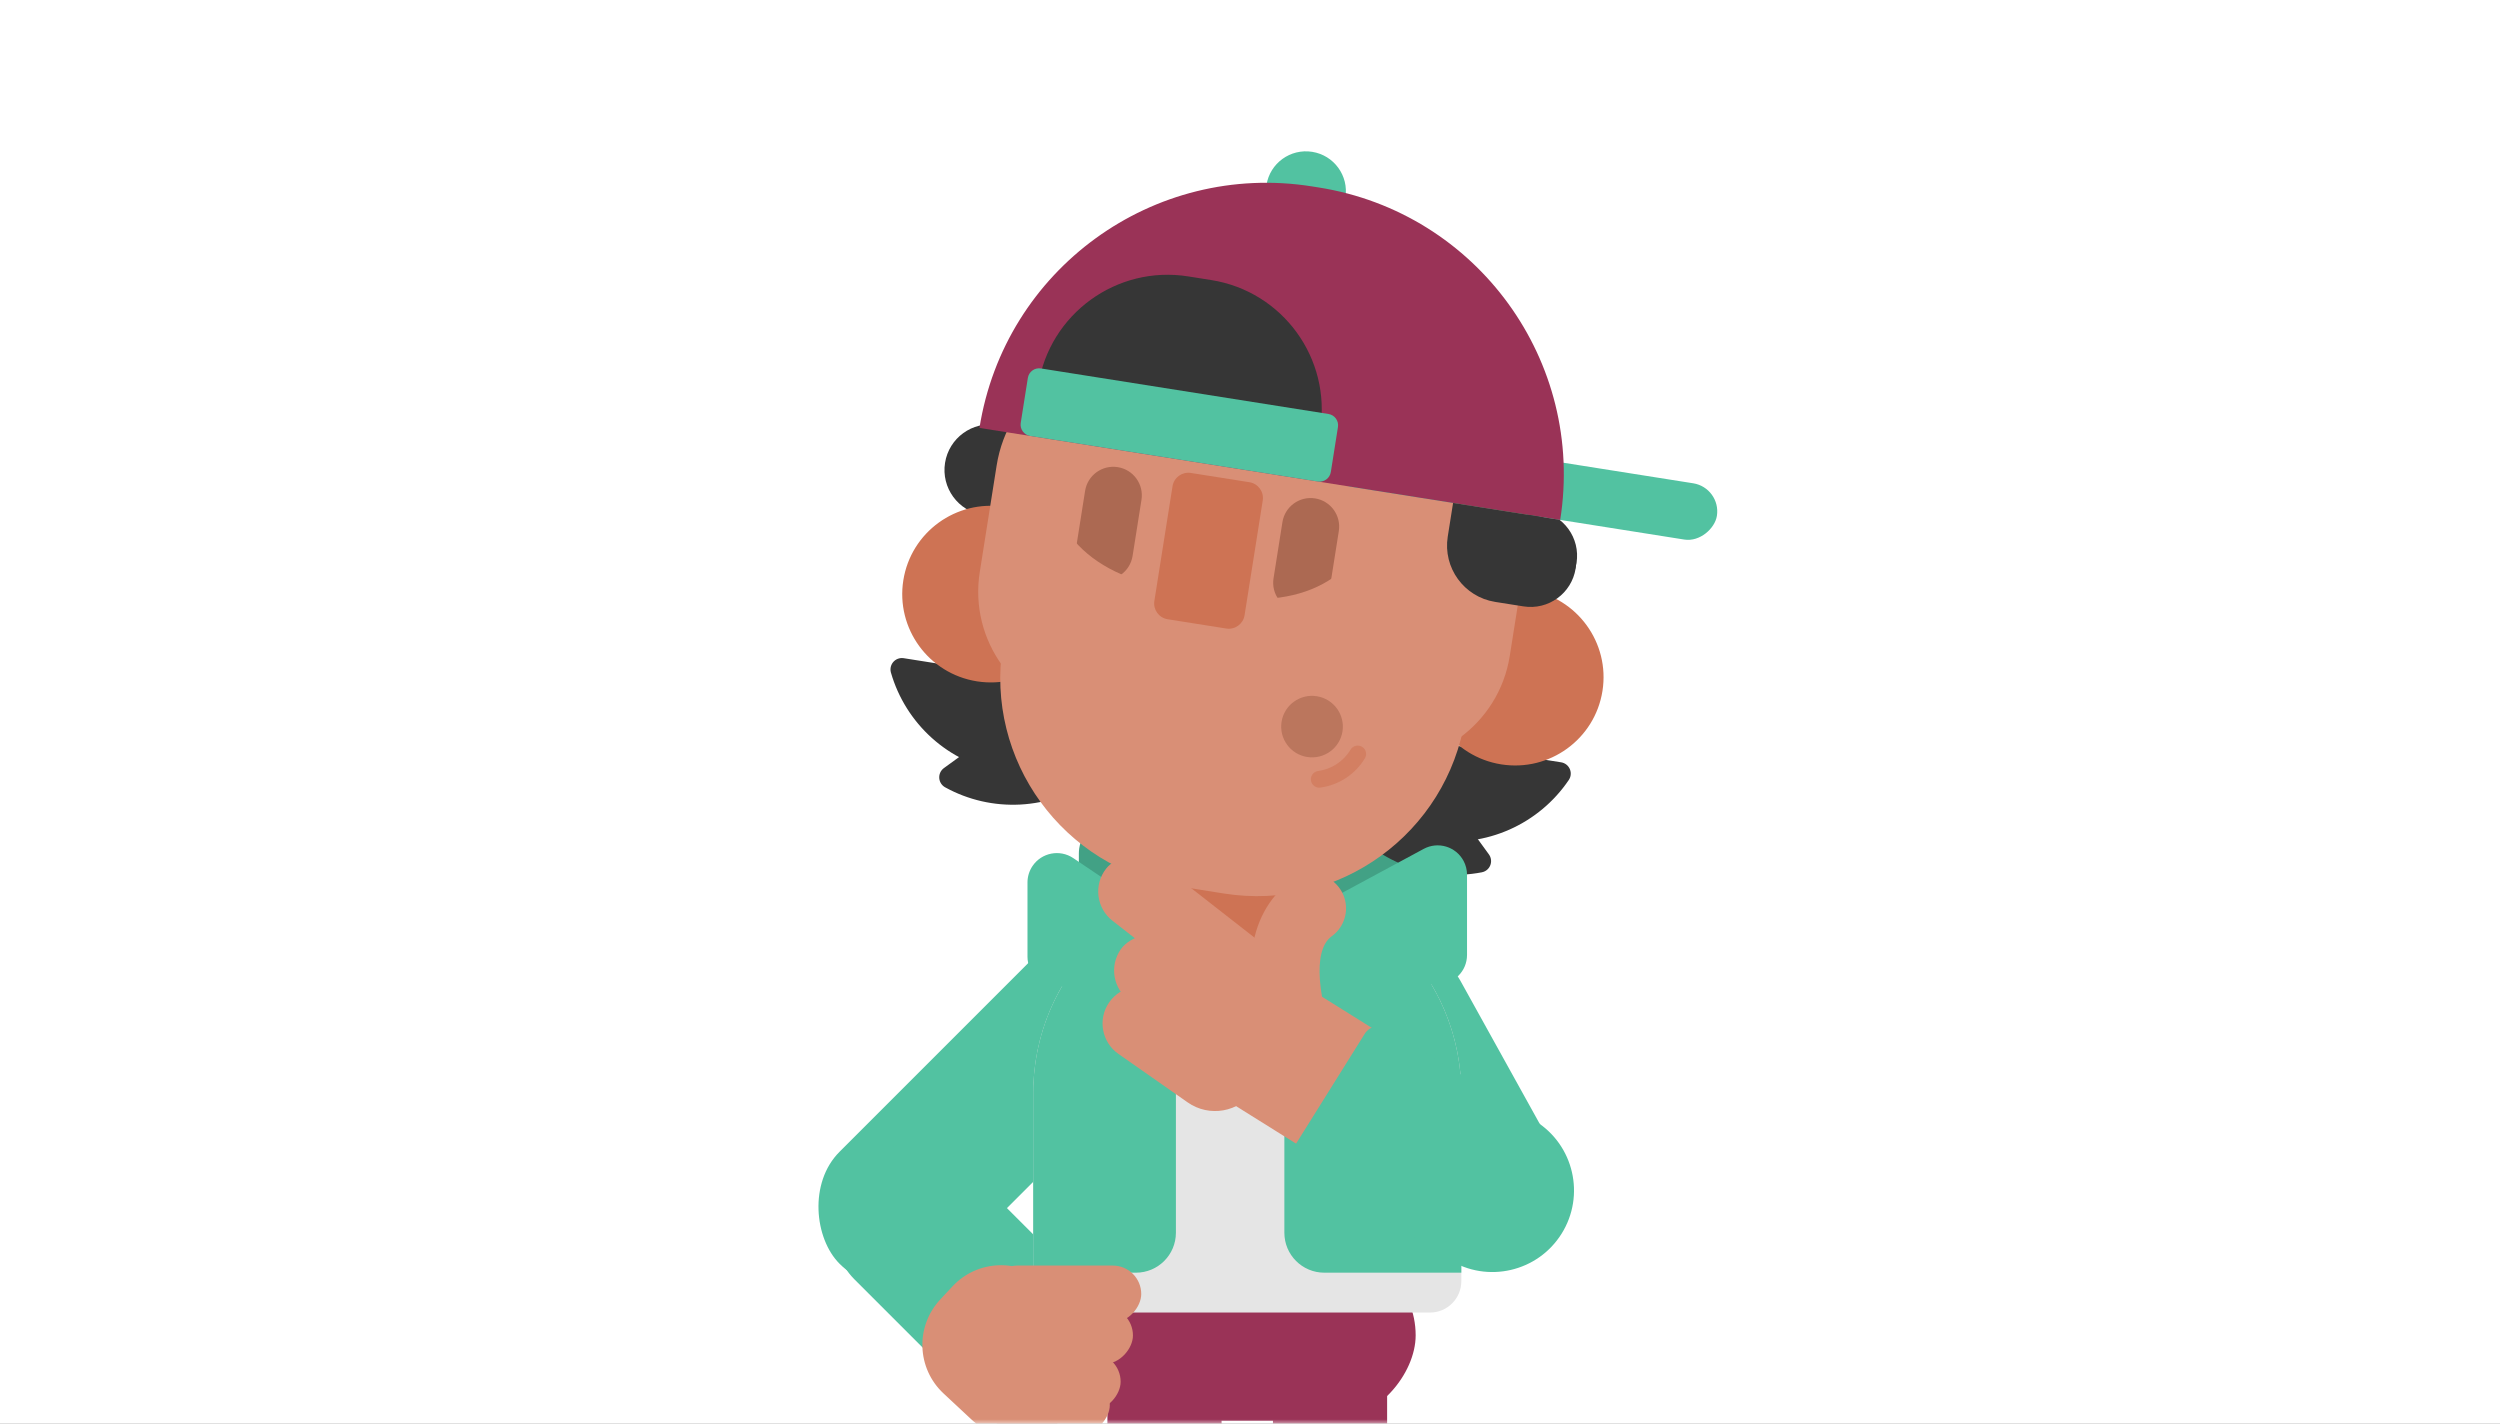 <svg xmlns="http://www.w3.org/2000/svg" xmlns:xlink="http://www.w3.org/1999/xlink" width="288" height="164" viewBox="0 0 288 164">
  <rect x="0" y="0" width="288" height="164" fill="#808080" stroke="none"/>
  <defs>
    <rect id="exp_well-a" width="288" height="164"/>
  </defs>
  <g fill="none" fill-rule="evenodd">
    <mask id="exp_well-b" fill="#fff">
      <use xlink:href="#exp_well-a"/>
    </mask>
    <use fill="#FFF" xlink:href="#exp_well-a"/>
    <g mask="url(#exp_well-b)">
      <g transform="matrix(-1 0 0 1 204 11)">
        <g fill="#9A3357" transform="translate(44.204 140.864)">
          <path d="M1.446 0L11.706 0C12.505 1.27188806e-15 13.152.647 13.152 1.446L13.152 59.594C13.152 60.393 12.505 61.04 11.706 61.04L1.446 61.04C.647 61.04-1.41130552e-14 60.393-1.42108547e-14 59.594L-1.42108547e-14 1.446C-1.43086542e-14.647.647 1.92305612e-15 1.446 1.77635684e-15zM20.517 0L30.777 0C31.576-1.46699278e-16 32.223.647 32.223 1.446L32.223 59.594C32.223 60.393 31.576 61.04 30.777 61.04L20.517 61.04C19.718 61.04 19.071 60.393 19.071 59.594L19.071 1.446C19.071.647 19.718-1.62965756e-15 20.517-1.77635684e-15z"/>
        </g>
        <rect width="39.457" height="19.69" x="40.916" y="132.988" fill="#9A3357" rx="9.845"/>
        <g transform="translate(62.455 89.036)">
          <rect width="54.245" height="18.226" x="-1.468" y="17.249" fill="#52C2A1" rx="9.113" transform="rotate(-135 25.655 26.362)"/>
          <rect width="32.563" height="18.226" x="15.329" y="36.849" fill="#52C2A1" rx="9.113" transform="scale(-1 1) rotate(45 0 -30.351)"/>
          <path fill="#D98F76" d="M24.289,45.779 L26.362,45.779 C30.59,45.779 34.017,49.207 34.017,53.435 L34.017,57.809 C34.017,62.036 30.59,65.464 26.362,65.464 L24.289,65.464 C20.061,65.464 16.634,62.036 16.634,57.809 L16.634,53.435 C16.634,49.207 20.061,45.779 24.289,45.779 Z" transform="rotate(47 25.325 55.622)"/>
          <rect width="17.383" height="6.561" x="12.447" y="55.86" fill="#D98F76" rx="3.281"/>
          <rect width="13.761" height="6.561" x="13.695" y="58.55" fill="#D98F76" rx="3.281"/>
          <rect width="13.761" height="6.561" x="11.029" y="50.53" fill="#D98F76" rx="3.281"/>
        </g>
        <rect width="15.694" height="38.351" x="6.025" y="2.229" fill="#52C2A1" rx="7.847" transform="rotate(29 -156.895 113.495)"/>
        <path fill="#E5E5E5" d="M60.316,90.325 L60.316,90.325 C73.936,90.325 84.977,101.366 84.977,114.986 L84.977,136.592 C84.977,138.589 83.358,140.207 81.362,140.207 L39.27,140.207 C37.274,140.207 35.655,138.589 35.655,136.592 L35.655,114.986 C35.655,101.366 46.696,90.325 60.316,90.325 Z"/>
        <path fill="#52C2A1" d="M35.655 114.986C35.655 106.714 39.728 99.393 45.978 94.92L51.441 94.92C53.982 94.92 56.041 96.979 56.041 99.52L56.041 131.012C56.041 133.553 53.982 135.613 51.441 135.613L35.655 135.613 35.655 114.986zM74.654 94.92C80.904 99.393 84.977 106.714 84.977 114.986L84.977 135.613 73.137 135.613C70.596 135.613 68.536 133.553 68.536 131.012L68.536 99.52C68.536 96.979 70.596 94.92 73.137 94.92L74.654 94.92z"/>
        <rect width="17.579" height="6.561" x="72.529" y="134.792" fill="#D98F76" rx="3.281"/>
        <path fill="#42A185" d="M43.575,83.897 C50.945,85.983 55.878,86.951 58.373,86.799 C61.308,86.961 66.67,85.843 74.458,83.444 L74.458,83.444 C76.602,82.784 78.875,83.987 79.536,86.131 C79.655,86.518 79.716,86.921 79.716,87.326 L79.716,92.827 C79.716,95.07 77.897,96.889 75.654,96.889 L40.464,96.889 C38.221,96.889 36.402,95.07 36.402,92.827 L36.402,89.321 C36.402,86.208 38.926,83.684 42.04,83.684 C42.559,83.684 43.076,83.756 43.575,83.897 Z"/>
        <path fill="#CE7354" d="M60.316,81.136 L60.316,81.136 C64.493,81.136 67.879,84.522 67.879,88.699 L67.879,95.889 C67.879,100.066 64.493,103.452 60.316,103.452 L60.316,103.452 C56.139,103.452 52.753,100.066 52.753,95.889 L52.753,88.699 C52.753,84.522 56.139,81.136 60.316,81.136 Z"/>
        <g transform="rotate(-9 93.972 2.028)">
          <g fill="#363636" stroke="#363636" stroke-linecap="round" stroke-linejoin="round" stroke-width="2.629" transform="translate(57.248 58.415)">
            <path d="M5.919,7.876 L32.752,7.876 C30.397,12.916 25.275,16.409 19.335,16.409 C13.396,16.409 8.274,12.916 5.919,7.876 Z"/>
            <path d="M-0.658,8.533 L26.176,8.533 C23.821,13.572 18.699,17.065 12.759,17.065 C6.82,17.065 1.698,13.572 -0.658,8.533 Z" transform="rotate(45 12.76 12.799)"/>
          </g>
          <g fill="#363636" stroke="#363636" stroke-linecap="round" stroke-linejoin="round" stroke-width="2.629" transform="matrix(-1 0 0 1 46.069 58.415)">
            <path d="M5.919,7.876 L32.752,7.876 C30.397,12.916 25.275,16.409 19.335,16.409 C13.396,16.409 8.274,12.916 5.919,7.876 Z"/>
            <path d="M-0.658,8.533 L26.176,8.533 C23.821,13.572 18.699,17.065 12.759,17.065 C6.82,17.065 1.698,13.572 -0.658,8.533 Z" transform="rotate(45 12.76 12.799)"/>
          </g>
          <path fill="#363636" d="M20.411,36.755 L83.563,36.755 C86.463,36.755 88.814,39.106 88.814,42.006 L88.814,42.006 C88.814,44.906 86.463,47.257 83.563,47.257 L20.411,47.257 C17.511,47.257 15.16,44.906 15.16,42.006 L15.16,42.006 C15.16,39.106 17.511,36.755 20.411,36.755 Z"/>
          <ellipse cx="52.645" cy="4.594" fill="#52C2A1" rx="4.603" ry="4.594"/>
          <path fill="#CE7354" d="M81.251,66.291 C86.881,66.291 91.444,61.736 91.444,56.118 C91.444,50.499 86.881,45.944 81.251,45.944 C75.622,45.944 71.058,50.499 71.058,56.118 C71.058,61.736 75.622,66.291 81.251,66.291 Z"/>
          <ellipse cx="20.093" cy="56.118" fill="#CE7354" rx="10.193" ry="10.173"/>
          <path fill="#D98F76" d="M36.196,26.254 L67.778,26.254 C76.127,26.254 82.895,33.022 82.895,41.371 L82.895,53.8 C82.895,61.786 76.421,68.26 68.435,68.26 L35.539,68.26 C27.553,68.26 21.079,61.786 21.079,53.8 L21.079,41.371 C21.079,33.022 27.847,26.254 36.196,26.254 Z"/>
          <path fill="#D98F76" d="M40.142,37.412 L63.832,37.412 C72.181,37.412 78.949,44.18 78.949,52.529 L78.949,61.697 C78.949,75.109 68.077,85.981 54.665,85.981 L49.31,85.981 C35.897,85.981 25.025,75.109 25.025,61.697 L25.025,52.529 C25.025,44.18 31.793,37.412 40.142,37.412 Z"/>
          <path fill="#AC6952" d="M46.069,39.381 L46.069,39.381 C47.884,39.381 49.357,40.853 49.357,42.669 L49.357,49.22 C49.357,51.036 47.884,52.508 46.069,52.508 L46.069,52.508 C44.253,52.508 42.78,51.036 42.78,49.22 L42.78,42.669 C42.78,40.853 44.253,39.381 46.069,39.381 Z"/>
          <path fill="#D98F76" d="M40.057,44.632 C41.843,48.131 44.858,50.428 49.102,51.523 C53.347,52.617 51.525,54.039 43.637,55.789 L36.204,48.734 L40.057,44.632 Z"/>
          <path fill="#AC6952" d="M69.085,39.381 L69.085,39.381 C70.901,39.381 72.373,40.853 72.373,42.669 L72.373,49.22 C72.373,51.036 70.901,52.508 69.085,52.508 L69.085,52.508 C67.269,52.508 65.797,51.036 65.797,49.22 L65.797,42.669 C65.797,40.853 67.269,39.381 69.085,39.381 Z"/>
          <rect width="45.376" height="6.563" x=".035" y="30.848" fill="#52C2A1" rx="3.282"/>
          <path fill="#9A3357" d="M51.265,3.938 L52.052,3.938 C70.539,3.938 85.526,18.925 85.526,37.412 L17.791,37.412 L17.791,37.412 C17.791,18.925 32.778,3.938 51.265,3.938 Z"/>
          <path fill="#CE7354" d="M53.829,38.724 L60.667,38.724 C61.684,38.724 62.509,39.549 62.509,40.566 L62.509,53.948 C62.509,54.965 61.684,55.789 60.667,55.789 L53.829,55.789 C52.812,55.789 51.987,54.965 51.987,53.948 L51.987,40.566 C51.987,39.549 52.812,38.724 53.829,38.724 Z"/>
          <path fill="#363636" d="M61.822,16.409 L64.511,16.409 C72.848,16.409 79.607,23.167 79.607,31.505 L46.726,31.505 L46.726,31.505 C46.726,23.167 53.485,16.409 61.822,16.409 Z"/>
          <path fill="#52C2A1" d="M46.068,29.536 L79.608,29.536 C80.334,29.536 80.922,30.124 80.922,30.85 L80.922,36.097 C80.922,36.823 80.334,37.412 79.608,37.412 L46.068,37.412 C45.342,37.412 44.753,36.823 44.753,36.097 L44.753,30.85 C44.753,30.124 45.342,29.536 46.068,29.536 Z"/>
          <path fill="#D98F76" d="M68.335,44.632 C70.12,48.131 73.135,50.428 77.38,51.523 C81.624,52.617 79.802,54.039 71.914,55.789 L64.482,48.734 L68.335,44.632 Z" transform="matrix(-1 0 0 1 144.089 0)"/>
          <path fill="#363636" d="M20.411,37.412 L30.286,37.412 L30.286,41.341 C30.286,44.971 27.343,47.913 23.713,47.913 L20.411,47.913 C17.511,47.913 15.16,45.562 15.16,42.663 L15.16,42.663 C15.16,39.763 17.511,37.412 20.411,37.412 Z"/>
          <path stroke="#CE7354" stroke-linecap="round" stroke-linejoin="round" stroke-width="1.933" d="M36.612,67.692 C37.303,69.403 38.747,70.73 40.533,71.267" opacity=".573"/>
          <ellipse cx="42.305" cy="65.404" fill="#AC6952" opacity=".674" rx="3.552" ry="3.544"/>
        </g>
        <path fill="#52C2A1" d="M36.776,95.553 L53.023,86.791 C54.668,85.904 56.721,86.518 57.609,88.164 C57.875,88.658 58.014,89.21 58.014,89.771 L58.014,99.01 C58.014,100.88 56.499,102.395 54.629,102.395 L37.939,102.395 C36.315,102.395 34.998,101.078 34.998,99.454 L34.998,98.532 C34.998,97.288 35.68,96.144 36.776,95.553 Z" transform="matrix(-1 0 0 1 93.012 0)"/>
        <path fill="#52C2A1" d="M68.714,95.704 L80.357,87.855 C81.907,86.81 84.011,87.219 85.056,88.769 C85.433,89.328 85.634,89.987 85.634,90.661 L85.634,99.208 C85.634,101.078 84.119,102.593 82.249,102.593 L70.162,102.593 C68.538,102.593 67.221,101.276 67.221,99.652 L67.221,98.511 C67.221,97.385 67.78,96.333 68.714,95.704 Z"/>
        <g transform="translate(18.509 85.216)">
          <rect width="24.392" height="8.541" x="36.265" y="7.097" fill="#D98F76" rx="4.27" transform="rotate(-38 48.46 11.367)"/>
          <rect width="15.935" height="48.197" x="18.542" y="8.083" fill="#D98F76" rx="7.968" transform="rotate(58 26.51 32.181)"/>
          <path fill="#52C2A1" d="M11.434,21.855 L26.415,21.855 C27.47,21.855 28.325,22.71 28.325,23.765 L28.325,43.891 C28.325,49.083 24.116,53.292 18.924,53.292 L18.924,53.292 C13.733,53.292 9.524,49.083 9.524,43.891 L9.524,23.765 C9.524,22.71 10.379,21.855 11.434,21.855 Z" transform="rotate(58 18.924 37.573)"/>
          <rect width="20.123" height="8.541" x="38.071" y="14.642" fill="#D98F76" rx="4.27" transform="rotate(-35 48.132 18.913)"/>
          <path fill="#D98F76" d="M39.955,20.568 L55.199,20.568 C57.557,20.568 59.469,22.48 59.469,24.838 L59.469,24.838 C59.469,27.196 57.557,29.108 55.199,29.108 L45.446,29.108 C42.413,29.108 39.955,26.65 39.955,23.618 L39.955,20.568 Z" transform="rotate(-35 49.712 24.838)"/>
          <path stroke="#D98F76" stroke-linecap="round" stroke-linejoin="round" stroke-width="7.931" d="M34.393,8.421 C37.714,10.874 38.322,15.754 36.217,23.062"/>
        </g>
      </g>
    </g>
  </g>
</svg>
